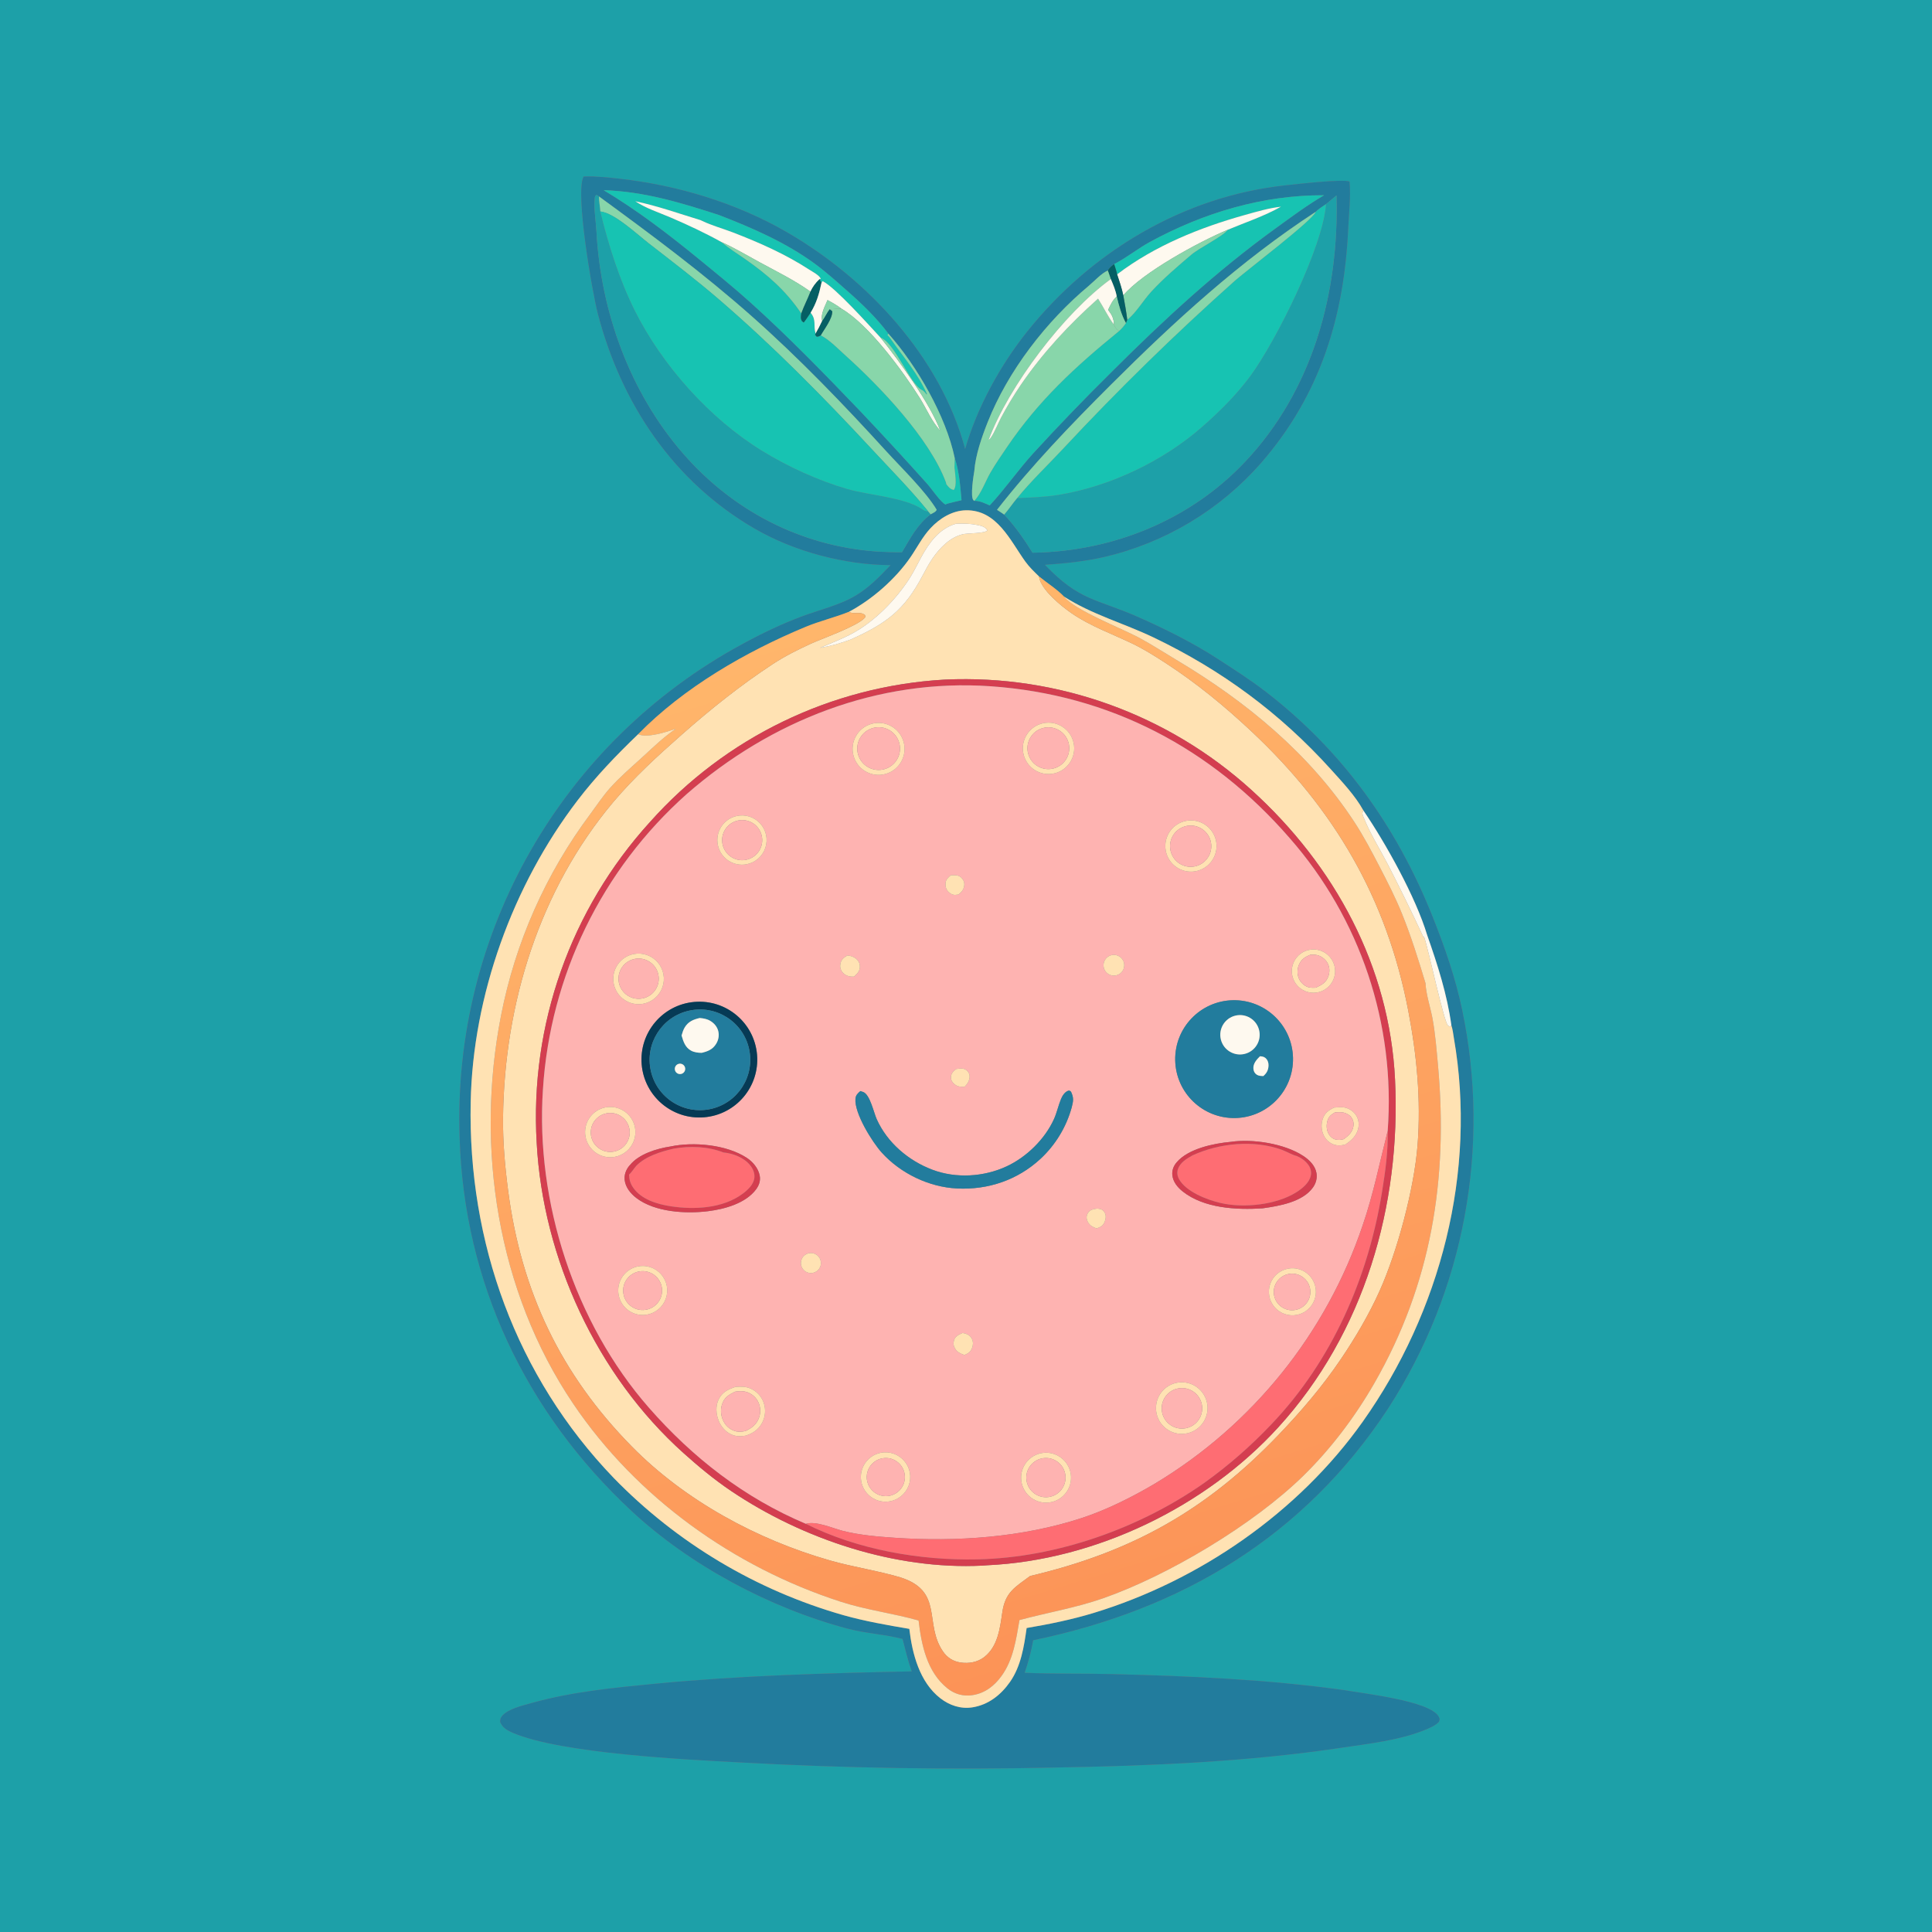 <?xml version="1.0" encoding="utf-8" ?>
<svg xmlns="http://www.w3.org/2000/svg" xmlns:xlink="http://www.w3.org/1999/xlink" width="1024" height="1024">
	<rect width="100%" height="100%" fill="#808080" stroke="none"/>
	<path fill="#1DA0A8" d="M0 0L1024 0L1024 1024L0 1024L0 0ZM309.343 93.549C304.639 101.618 313.949 155.189 316.902 166.447C329.381 214.025 356.947 255.302 400.064 280.235C421.162 292.436 447.601 299.36 471.978 299.554C466.454 305.421 460.769 311.26 453.837 315.483C445.162 320.766 434.498 323.146 425.024 326.694C414.147 330.767 403.519 335.861 393.337 341.437C297.83 393.132 239.827 494.446 243.603 602.98C245.912 679.69 278.569 748.426 334.427 800.592C365.514 829.624 408.105 852.32 449.18 863.206C458.811 865.759 468.858 866.197 478.364 868.683C479.879 874.421 481.226 880.275 483.229 885.864C437.881 886.83 392.779 888.036 347.599 892.376C325.527 894.495 303.127 896.628 281.7 902.648C277.087 903.944 269.481 905.673 266.213 909.364C265.274 910.426 265.041 911.301 265.084 912.712C266.349 915.844 269.033 917.27 272.041 918.541C297.632 929.353 363.082 932.622 392.494 934.138C447.97 937.176 503.542 938.076 559.088 936.835C609.741 935.953 660.985 933.838 711.14 926.329C725.289 924.21 741.753 922.407 755.07 916.973C757.6 915.941 760.828 914.621 762.692 912.601C763.093 911.295 763.24 911.047 762.518 909.773C757.811 901.461 722.531 897.592 712.381 895.774C671.75 890.128 630.387 888.314 589.403 887.3C573.988 886.918 558.504 887.284 543.106 886.601C545.028 880.906 546.595 875.302 547.613 869.373C626.379 853.081 691.113 814.469 735.738 746.526C776.186 683.992 790.281 608.006 774.951 535.126C771.41 518.242 765.766 502.052 759.397 486.052C740.342 438.181 711.425 397.687 670.318 366.199C662.472 360.19 653.95 354.751 645.662 349.363C632.448 340.772 617.61 333.366 603.181 327.005C580.883 317.175 572.277 318.652 553.852 299.373C564.37 298.634 574.777 297.583 585.081 295.262C617.423 287.785 646.59 270.314 668.443 245.327C699.703 209.39 712.451 167.961 714.591 121.049C714.951 113.17 715.96 104.678 715.343 96.83C715.33 96.659 715.312 96.488 715.296 96.318C713.175 94.611 685.857 97.736 681.229 98.236C627 104.095 578.213 133.475 544.397 175.782C530.123 193.639 517.874 216.022 511.542 237.959C498.527 189.356 459.82 147.755 416.966 122.993C390.178 107.515 359.034 98.14 328.35 94.72C322.116 94.025 315.614 93.3 309.343 93.549Z"/>
	<path fill="#227C9D" d="M471.978 299.554C447.601 299.36 421.162 292.436 400.064 280.235C356.947 255.302 329.381 214.025 316.902 166.447C313.949 155.189 304.639 101.618 309.343 93.549C315.614 93.3 322.116 94.025 328.35 94.72C359.034 98.14 390.178 107.515 416.966 122.993C459.82 147.755 498.527 189.356 511.542 237.959C517.874 216.022 530.123 193.639 544.397 175.782C578.213 133.475 627 104.095 681.229 98.236C685.857 97.736 713.175 94.611 715.296 96.318C715.312 96.488 715.33 96.659 715.343 96.83C715.96 104.678 714.951 113.17 714.591 121.049C712.451 167.961 699.703 209.39 668.443 245.327C646.59 270.314 617.423 287.785 585.081 295.262C574.777 297.583 564.37 298.634 553.852 299.373C572.277 318.652 580.883 317.175 603.181 327.005C617.61 333.366 632.448 340.772 645.662 349.363C653.95 354.751 662.472 360.19 670.318 366.199C711.425 397.687 740.342 438.181 759.397 486.052C765.766 502.052 771.41 518.242 774.951 535.126C790.281 608.006 776.186 683.992 735.738 746.526C691.113 814.469 626.379 853.081 547.613 869.373C546.595 875.302 545.028 880.906 543.106 886.601C558.504 887.284 573.988 886.918 589.403 887.3C630.387 888.314 671.75 890.128 712.381 895.774C722.531 897.592 757.811 901.461 762.518 909.773C763.24 911.047 763.093 911.295 762.692 912.601C760.828 914.621 757.6 915.941 755.07 916.973C741.753 922.407 725.289 924.21 711.14 926.329C660.985 933.838 609.741 935.953 559.088 936.835C503.542 938.076 447.97 937.176 392.494 934.138C363.082 932.622 297.632 929.353 272.041 918.541C269.033 917.27 266.349 915.844 265.084 912.712C265.041 911.301 265.274 910.426 266.213 909.364C269.481 905.673 277.087 903.944 281.7 902.648C303.127 896.628 325.527 894.495 347.599 892.376C392.779 888.036 437.881 886.83 483.229 885.864C481.226 880.275 479.879 874.421 478.364 868.683C468.858 866.197 458.811 865.759 449.18 863.206C408.105 852.32 365.514 829.624 334.427 800.592C278.569 748.426 245.912 679.69 243.603 602.98C239.827 494.446 297.83 393.132 393.337 341.437C403.519 335.861 414.147 330.767 425.024 326.694C434.498 323.146 445.162 320.766 453.837 315.483C460.769 311.26 466.454 305.421 471.978 299.554ZM317.491 104.134L316.166 103.293C315.273 103.961 315.352 104.133 315.242 105.21C314.682 110.703 315.826 116.905 316.121 122.46C318.38 165.129 333.848 207.92 361.995 240.309C388.325 270.608 424.313 289.383 464.493 292.284C469.015 292.584 473.547 292.71 478.079 292.659C482.513 285.212 486.236 277.911 493.278 272.577C494.346 271.946 496.089 271.347 496.439 270.157C490.542 260.322 477.8 248.031 469.844 239.3C447.24 214.489 423.541 189.842 398.403 167.585C372.646 144.779 345.24 124.4 317.491 104.134ZM702.78 108.212C700.978 109.479 698.882 110.704 697.342 112.275C657.157 138.513 622.577 170.224 588.732 203.992C567.563 225.113 546.883 246.655 528.427 270.224C529.693 271.046 531.029 271.835 532.233 272.742C538.139 279.011 542.7 285.68 547.275 292.94C547.686 292.94 548.096 292.934 548.507 292.923C590.371 291.987 630.842 275.527 659.791 244.897C695.81 206.787 709.799 155.205 708.362 103.611L702.78 108.212ZM380.987 113.945C360.887 107.432 341.28 101.464 319.96 100.803C337.551 111.317 354.025 123.892 369.864 136.848C379.253 144.527 388.702 152.163 397.717 160.282C418.008 178.553 437.194 198.353 456.08 218.057C468.026 230.672 479.799 243.45 491.395 256.386C493.713 258.944 498.629 266.319 501.202 267.421L501.778 267.032C504.381 266.348 506.998 265.714 509.626 265.13C508.965 257.724 508.395 249.841 506.019 242.767C501.43 220.628 485.936 193.727 470.853 176.852C464.675 168.549 456.784 160.964 449.023 154.147C443.435 149.239 437.823 144.155 431.822 139.753C416.506 128.518 398.591 120.734 380.987 113.945ZM590.527 139.958C589.094 141.032 588.085 141.842 587.166 143.394C583.742 144.864 580.039 149.002 577.127 151.436C554.637 170.234 534.304 196.415 523.451 223.861C520.33 231.752 517.056 241.139 516.403 249.643C515.948 252.257 514.235 263.162 515.896 265.064C516.036 265.224 516.224 265.336 516.388 265.472C519.261 265.33 521.99 266.786 524.577 267.877C532.686 259.14 539.583 249.123 547.656 240.235C561.329 225.31 575.377 210.734 589.789 196.521C616.94 169.411 644.686 143.758 675.834 121.215C684.299 115.089 692.747 108.761 701.783 103.495C669.249 103.344 637.922 112.761 609.509 128.226C603.228 131.644 597.562 136.283 591.26 139.581L590.527 139.958ZM550.689 305.511C548.133 303.028 545.558 300.571 543.466 297.673C535.435 286.546 528.437 270.133 511.914 270.468C504.655 270.616 497.967 274.799 493.145 279.997C488.902 284.57 486.091 290.207 482.582 295.317C474.642 306.882 462.327 317.672 450.007 324.251C442.484 327.284 434.55 329.116 427.068 332.221C395.352 345.382 362.357 364.431 338.235 389.141C326.661 400.265 315.864 411.472 306.1 424.248C271.775 469.165 250.604 527.635 249.471 584.205C247.983 658.467 273.465 729.454 325.229 783.299C358.779 817.798 400.79 842.895 447.069 856.087C458.509 859.303 470.256 861.355 481.959 863.335C483.508 876.499 487.35 891.499 498.36 900.089C503.216 903.877 509.163 905.889 515.334 904.942C523.831 903.638 530.518 898.342 535.335 891.442C541.133 883.137 542.764 872.699 544.137 862.886C556.152 860.834 567.999 858.445 579.67 854.89C635.756 837.804 688.241 801.543 722.242 753.573C763.575 695.258 782.9 620.964 770.57 550.095C770.214 548.052 769.971 545.556 769.283 543.603C767.042 527.14 761.929 511.262 756.435 495.656C750.423 475.606 734.523 447.013 722.594 429.535C718.356 421.784 711.252 414.267 705.33 407.715C678.469 377.992 647.516 355.145 611.399 337.861C595.641 330.32 578.655 325.691 563.936 316.187C560.525 312.536 554.69 308.765 550.689 305.511Z"/>
	<path fill="#17C3B2" d="M319.96 100.803C341.28 101.464 360.887 107.432 380.987 113.945C398.591 120.734 416.506 128.518 431.822 139.753C437.823 144.155 443.435 149.239 449.023 154.147C456.784 160.964 464.675 168.549 470.853 176.852L470.37 177.612C470.522 177.75 470.679 177.882 470.827 178.025C471.462 178.637 471.805 179.216 472.308 179.933C479.012 189.487 486.567 198.103 491.356 208.915L491.04 209.043C490.946 208.916 490.853 208.788 490.757 208.663C490.02 207.704 489.509 207.122 488.417 206.586C482.591 203.727 473.905 181.269 466.752 179.005C460.593 172.381 442.847 152.462 435.986 148.982L435.407 149.916L434.395 147.968L435.046 147.749C434.256 145.872 430.624 144.019 428.94 142.924C416.344 134.728 402.496 128.594 388.493 123.2C383.157 121.145 377.281 119.544 372.157 117.085L371.379 116.704C359.761 113.164 348.645 109.182 336.722 106.661C342.286 110.421 349.465 112.705 355.631 115.361C364.688 119.26 373.721 123.472 382.341 128.267L382.702 128.575C386.504 131.756 390.843 134.432 394.908 137.269C406.893 145.635 416.42 153.906 424.694 166.107C424.484 167.672 424.227 168.752 425.036 170.205L425.998 170.945C427.304 169.292 428.449 167.491 429.641 165.752C432.89 169.622 430.955 172.601 432.31 176.822L431.975 177.386L432.829 178.434C433.897 178.404 434.1 178.292 435.028 177.741C439.884 180.254 444.21 184.9 448.282 188.554C466.304 204.724 492.802 232.548 501.33 255.567C501.493 256.006 501.5 256.192 501.557 256.61C502.713 258.087 503.614 259.319 505.527 259.68C507.398 257.325 506.123 250.846 505.887 247.79L506.019 242.767C508.395 249.841 508.965 257.724 509.626 265.13C506.998 265.714 504.381 266.348 501.778 267.032L501.202 267.421C498.629 266.319 493.713 258.944 491.395 256.386C479.799 243.45 468.026 230.672 456.08 218.057C437.194 198.353 418.008 178.553 397.717 160.282C388.702 152.163 379.253 144.527 369.864 136.848C354.025 123.892 337.551 111.317 319.96 100.803Z"/>
	<path fill="#1DA0A8" d="M317.491 104.134C317.405 106.888 318.103 109.395 318.193 112.077C322.479 129.841 328.407 148.57 336.62 164.919C351.152 193.846 376.239 221.896 403.826 238.869C417.576 247.328 433.514 254.632 449.004 259.156C460.666 262.562 479.206 263.503 488.694 269.834C489.829 270.591 490.465 270.998 491.891 270.953L493.278 272.577C486.236 277.911 482.513 285.212 478.079 292.659C473.547 292.71 469.015 292.584 464.493 292.284C424.313 289.383 388.325 270.608 361.995 240.309C333.848 207.92 318.38 165.129 316.121 122.46C315.826 116.905 314.682 110.703 315.242 105.21C315.352 104.133 315.273 103.961 316.166 103.293L317.491 104.134Z"/>
	<path fill="#17C3B2" d="M650.667 121.814C659.908 117.941 670.257 114.497 678.938 109.552C672.449 110.296 666.055 112.19 659.778 113.947C635.898 120.631 611.964 130.272 592.103 145.417C591.81 143.634 591.037 141.709 590.527 139.958L591.26 139.581C597.562 136.283 603.228 131.644 609.509 128.226C637.922 112.761 669.249 103.344 701.783 103.495C692.747 108.761 684.299 115.089 675.834 121.215C644.686 143.758 616.94 169.411 589.789 196.521C575.377 210.734 561.329 225.31 547.656 240.235C539.583 249.123 532.686 259.14 524.577 267.877C521.99 266.786 519.261 265.33 516.388 265.472C519.964 261.736 522.271 255.167 524.86 250.639C527.515 245.997 530.636 241.527 533.634 237.098C550.515 212.166 569.97 194.321 593.136 175.459C594.57 174.149 595.664 172.853 596.762 171.252L597.473 169.533C602.239 165.662 605.886 159.281 610.091 154.691C616.634 147.548 624.013 141.307 631.368 135.032C635.706 131.331 648.587 125.022 650.667 121.814Z"/>
	<path fill="#1DA0A8" d="M702.78 108.212L708.362 103.611C709.799 155.205 695.81 206.787 659.791 244.897C630.842 275.527 590.371 291.987 548.507 292.923C548.096 292.934 547.686 292.94 547.275 292.94C542.7 285.68 538.139 279.011 532.233 272.742C534.645 269.965 536.719 266.832 539.1 263.997C546.387 263.675 553.689 263.471 560.902 262.305C588.052 257.917 616.319 244.503 636.97 226.395C646.241 218.265 655.296 209.317 662.624 199.382C676.174 181.01 701.326 130.645 702.78 108.212Z"/>
	<path fill="#88D6AA" d="M318.193 112.077C318.103 109.395 317.405 106.888 317.491 104.134C345.24 124.4 372.646 144.779 398.403 167.585C423.541 189.842 447.24 214.489 469.844 239.3C477.8 248.031 490.542 260.322 496.439 270.157C496.089 271.347 494.346 271.946 493.278 272.577L491.891 270.953C491.728 270.748 491.568 270.541 491.402 270.339C482.262 259.143 471.935 248.695 462.103 238.105C436.365 210.383 409.409 183.067 380.705 158.398C368.769 148.14 356.152 138.544 343.729 128.886C337.648 124.159 325.577 112.811 318.193 112.077Z"/>
	<path fill="#FEF9EF" d="M336.722 106.661C348.645 109.182 359.761 113.164 371.379 116.704L372.157 117.085C377.281 119.544 383.157 121.145 388.493 123.2C402.496 128.594 416.344 134.728 428.94 142.924C430.624 144.019 434.256 145.872 435.046 147.749L434.395 147.968C432.292 149.973 430.818 151.949 429.578 154.572C421.289 148.643 411.983 144.076 403.035 139.228C396.223 135.536 389.401 131.439 382.341 128.267C373.721 123.472 364.688 119.26 355.631 115.361C349.465 112.705 342.286 110.421 336.722 106.661Z"/>
	<path fill="#17C3B2" d="M697.342 112.275C698.882 110.704 700.978 109.479 702.78 108.212C701.326 130.645 676.174 181.01 662.624 199.382C655.296 209.317 646.241 218.265 636.97 226.395C616.319 244.503 588.052 257.917 560.902 262.305C553.689 263.471 546.387 263.675 539.1 263.997C546.745 254.645 555.595 246.286 563.817 237.446C592.689 206.48 622.982 176.869 654.597 148.708C660.677 143.378 695.988 116.547 697.342 112.275Z"/>
	<path fill="#FEF9EF" d="M650.667 121.814C635.833 127.959 605.365 144.511 595.378 156.57C594.564 152.753 593.344 149.113 592.103 145.417C611.964 130.272 635.898 120.631 659.778 113.947C666.055 112.19 672.449 110.296 678.938 109.552C670.257 114.497 659.908 117.941 650.667 121.814Z"/>
	<path fill="#17C3B2" d="M318.193 112.077C325.577 112.811 337.648 124.159 343.729 128.886C356.152 138.544 368.769 148.14 380.705 158.398C409.409 183.067 436.365 210.383 462.103 238.105C471.935 248.695 482.262 259.143 491.402 270.339C491.568 270.541 491.728 270.748 491.891 270.953C490.465 270.998 489.829 270.591 488.694 269.834C479.206 263.503 460.666 262.562 449.004 259.156C433.514 254.632 417.576 247.328 403.826 238.869C376.239 221.896 351.152 193.846 336.62 164.919C328.407 148.57 322.479 129.841 318.193 112.077Z"/>
	<path fill="#88D6AA" d="M528.427 270.224C546.883 246.655 567.563 225.113 588.732 203.992C622.577 170.224 657.157 138.513 697.342 112.275C695.988 116.547 660.677 143.378 654.597 148.708C622.982 176.869 592.689 206.48 563.817 237.446C555.595 246.286 546.745 254.645 539.1 263.997C536.719 266.832 534.645 269.965 532.233 272.742C531.029 271.835 529.693 271.046 528.427 270.224Z"/>
	<path fill="#88D6AA" d="M595.378 156.57C605.365 144.511 635.833 127.959 650.667 121.814C648.587 125.022 635.706 131.331 631.368 135.032C624.013 141.307 616.634 147.548 610.091 154.691C605.886 159.281 602.239 165.662 597.473 169.533C596.945 165.176 596.169 160.884 595.378 156.57Z"/>
	<path fill="#88D6AA" d="M382.341 128.267C389.401 131.439 396.223 135.536 403.035 139.228C411.983 144.076 421.289 148.643 429.578 154.572C428.067 158.468 426.126 162.185 424.694 166.107C416.42 153.906 406.893 145.635 394.908 137.269C390.843 134.432 386.504 131.756 382.702 128.575L382.341 128.267Z"/>
	<path fill="#055F64" d="M587.166 143.394C588.085 141.842 589.094 141.032 590.527 139.958C591.037 141.709 591.81 143.634 592.103 145.417C593.344 149.113 594.564 152.753 595.378 156.57C596.169 160.884 596.945 165.176 597.473 169.533L596.762 171.252C594.322 166.733 593.059 162.101 591.888 157.124C591.329 153.926 590.021 150.86 588.747 147.896L587.166 143.394Z"/>
	<path fill="#88D6AA" d="M516.403 249.643C517.056 241.139 520.33 231.752 523.451 223.861C534.304 196.415 554.637 170.234 577.127 151.436C580.039 149.002 583.742 144.864 587.166 143.394L588.747 147.896C563.969 165.958 534.622 204.596 523.984 233.2C524.446 232.8 524.809 232.491 525.153 231.977C527.272 228.809 528.781 224.794 530.566 221.372C533.747 215.385 537.248 209.574 541.055 203.964C552.778 186.863 566.551 172.066 581.987 158.297C584.899 162.829 587.146 167.681 590.378 172.031C591.134 173.655 591.622 174.452 593.136 175.459C569.97 194.321 550.515 212.166 533.634 237.098C530.636 241.527 527.515 245.997 524.86 250.639C522.271 255.167 519.964 261.736 516.388 265.472C516.224 265.336 516.036 265.224 515.896 265.064C514.235 263.162 515.948 252.257 516.403 249.643Z"/>
	<path fill="#055F64" d="M429.578 154.572C430.818 151.949 432.292 149.973 434.395 147.968L435.407 149.916C434.16 155.797 432.765 160.596 429.641 165.752C428.449 167.491 427.304 169.292 425.998 170.945L425.036 170.205C424.227 168.752 424.484 167.672 424.694 166.107C426.126 162.185 428.067 158.468 429.578 154.572Z"/>
	<path fill="#FEF9EF" d="M523.984 233.2C534.622 204.596 563.969 165.958 588.747 147.896C590.021 150.86 591.329 153.926 591.888 157.124C589.711 159.108 588.548 161.606 587.32 164.242C589.261 166.686 590.413 168.85 590.378 172.031C587.146 167.681 584.899 162.829 581.987 158.297C566.551 172.066 552.778 186.863 541.055 203.964C537.248 209.574 533.747 215.385 530.566 221.372C528.781 224.794 527.272 228.809 525.153 231.977C524.809 232.491 524.446 232.8 523.984 233.2Z"/>
	<path fill="#FEF9EF" d="M435.407 149.916L435.986 148.982C442.847 152.462 460.593 172.381 466.752 179.005C476.785 191.471 492.978 213.827 498.352 228.232C493.938 223.659 490.882 216.317 487.467 210.896C478.535 196.717 460.65 172.221 446.087 163.666C443.712 161.847 441.232 160.457 438.608 159.039C437.262 162.301 434.769 166.625 435.788 170.141C434.725 172.449 433.591 174.628 432.31 176.822C430.955 172.601 432.89 169.622 429.641 165.752C432.765 160.596 434.16 155.797 435.407 149.916Z"/>
	<path fill="#88D6AA" d="M587.32 164.242C588.548 161.606 589.711 159.108 591.888 157.124C593.059 162.101 594.322 166.733 596.762 171.252C595.664 172.853 594.57 174.149 593.136 175.459C591.622 174.452 591.134 173.655 590.378 172.031C590.413 168.85 589.261 166.686 587.32 164.242Z"/>
	<path fill="#88D6AA" d="M446.087 163.666C444.074 163.545 442.563 163.688 440.603 163.92C440.318 163.954 440.03 163.931 439.743 163.936C438.217 165.911 437.268 168.187 435.788 170.141C434.769 166.625 437.262 162.301 438.608 159.039C441.232 160.457 443.712 161.847 446.087 163.666Z"/>
	<path fill="#88D6AA" d="M439.743 163.936C440.03 163.931 440.318 163.954 440.603 163.92C442.563 163.688 444.074 163.545 446.087 163.666C460.65 172.221 478.535 196.717 487.467 210.896C490.882 216.317 493.938 223.659 498.352 228.232C492.978 213.827 476.785 191.471 466.752 179.005C473.905 181.269 482.591 203.727 488.417 206.586C489.509 207.122 490.02 207.704 490.757 208.663C490.853 208.788 490.946 208.916 491.04 209.043L491.356 208.915C486.567 198.103 479.012 189.487 472.308 179.933C471.805 179.216 471.462 178.637 470.827 178.025C470.679 177.882 470.522 177.75 470.37 177.612L470.853 176.852C485.936 193.727 501.43 220.628 506.019 242.767L505.887 247.79C506.123 250.846 507.398 257.325 505.527 259.68C503.614 259.319 502.713 258.087 501.557 256.61C501.5 256.192 501.493 256.006 501.33 255.567C492.802 232.548 466.304 204.724 448.282 188.554C444.21 184.9 439.884 180.254 435.028 177.741C436.867 174.423 441.379 168.715 441.083 164.933L439.743 163.936Z"/>
	<path fill="#055F64" d="M435.788 170.141C437.268 168.187 438.217 165.911 439.743 163.936L441.083 164.933C441.379 168.715 436.867 174.423 435.028 177.741C434.1 178.292 433.897 178.404 432.829 178.434L431.975 177.386L432.31 176.822C433.591 174.628 434.725 172.449 435.788 170.141Z"/>
	<path fill="#FFE2B3" d="M450.007 324.251C462.327 317.672 474.642 306.882 482.582 295.317C486.091 290.207 488.902 284.57 493.145 279.997C497.967 274.799 504.655 270.616 511.914 270.468C528.437 270.133 535.435 286.546 543.466 297.673C545.558 300.571 548.133 303.028 550.689 305.511C550.713 305.663 550.734 305.816 550.761 305.968C551.948 312.765 562.617 321.361 568.099 325.124C577.983 331.909 589.387 335.927 600.121 341.098C606.301 344.076 611.963 347.639 617.702 351.367C634.248 362.116 648.939 374.184 663.315 387.668C707.156 428.79 734.878 475.995 746.337 535.321C750.907 558.984 753.209 582.825 751.341 606.915C749.56 629.891 740.613 663.406 731.105 684.464C725.529 696.814 718.334 709.038 710.752 720.261C700.916 734.82 689.683 747.955 677.552 760.616C639.303 800.537 599.751 822.638 545.97 835.312C538.037 841.21 532.826 843.824 531.263 854.471C530.025 862.903 528.912 872.74 521.565 878.346C518.059 881.021 513.463 881.809 509.161 881.166C505.183 880.572 502.057 878.603 499.788 875.292C489.592 860.414 500.372 843.453 477.292 836.053C465.016 832.418 452.237 830.591 439.905 827.068C401.363 816.057 363.182 795.431 334.911 766.702C297.118 728.296 276.333 684.495 269.348 631.271C267.663 618.43 266.468 605.231 266.62 592.27C267.327 532.003 285.898 471.68 325.041 425.121C335.883 412.225 348.812 400.41 361.435 389.291C376.842 375.721 392.435 363.238 409.615 351.957C415.838 347.871 422.803 344.373 429.569 341.265C435.699 338.449 454.309 331.95 458.348 327.457C458.805 326.948 458.575 326.65 458.493 326.028C456.052 323.913 453.116 325.651 450.554 324.572C450.359 324.49 450.189 324.358 450.007 324.251ZM506.613 277.611C497.803 280.161 492.469 287.644 488.291 295.275C486.228 299.042 484.388 302.974 482.062 306.588C474.883 317.742 463.909 329.046 452.228 335.475C446.567 338.59 440.514 340.878 434.569 343.385C440.185 342.479 445.359 340.97 450.699 339.034C469.601 330.59 479.337 323.512 489.083 304.889C492.406 298.54 495.666 292.872 501.141 288.101C503.762 285.816 506.697 284.12 510.063 283.209C512.745 282.483 522.294 282.866 523.315 281.06C522.008 279.082 520.276 278.748 518.034 278.274C514.22 277.469 510.491 277.418 506.613 277.611ZM500.366 360.221C440.432 363.734 384.345 390.903 344.435 435.755C302.393 482.011 280.769 543.26 284.452 605.659C287.734 667.033 316.333 728.899 362.171 770.069C370.12 777.209 378.481 784.164 387.345 790.144C425.458 815.858 474.506 832.13 520.679 829.813C521.579 829.766 522.478 829.701 523.375 829.617C580.588 826.949 639.016 798.763 677.552 756.472C723.077 706.51 742.632 638.965 739.403 572.221C736.5 512.214 707.413 458.697 663.362 418.765C619.141 378.589 560.826 357.53 501.138 360.182L500.366 360.221Z"/>
	<path fill="#FEF9EF" d="M434.569 343.385C440.514 340.878 446.567 338.59 452.228 335.475C463.909 329.046 474.883 317.742 482.062 306.588C484.388 302.974 486.228 299.042 488.291 295.275C492.469 287.644 497.803 280.161 506.613 277.611C510.491 277.418 514.22 277.469 518.034 278.274C520.276 278.748 522.008 279.082 523.315 281.06C522.294 282.866 512.745 282.483 510.063 283.209C506.697 284.12 503.762 285.816 501.141 288.101C495.666 292.872 492.406 298.54 489.083 304.889C479.337 323.512 469.601 330.59 450.699 339.034C445.359 340.97 440.185 342.479 434.569 343.385Z"/>
	<defs>
		<linearGradient id="gradient_0" gradientUnits="userSpaceOnUse" x1="596.822" y1="872.911" x2="432.039" y2="330.303">
			<stop offset="0" stop-color="#FC9357"/>
			<stop offset="1" stop-color="#FFB66B"/>
		</linearGradient>
	</defs>
	<path fill="url(#gradient_0)" d="M550.689 305.511C554.69 308.765 560.525 312.536 563.936 316.187C569.27 323.288 594.287 332.969 603.435 337.852C610.284 341.509 616.861 345.799 623.532 349.776C660.468 371.796 694.206 399.486 717.917 435.802C722.863 443.376 727.044 451.377 731.207 459.397C735.466 467.601 739.662 475.817 743.125 484.397C747.962 496.378 751.825 508.77 755.556 521.132C755.808 527.13 758.222 534.087 759.306 540.083C760.775 548.208 761.453 556.769 762.193 565.002C767.579 624.96 758.607 680.559 728.409 733.166C718.189 750.97 705.299 768.04 690.6 782.392C664.369 808.002 619.325 835.039 584.527 847.182C570.136 852.204 555.033 854.712 540.347 858.671C538.544 868.957 537.149 879.516 530.895 888.216C527.05 893.564 522.029 897.496 515.353 898.477C510.475 899.195 505.968 897.921 502.13 894.842C491.313 886.169 488.395 871.896 486.863 858.903C473.211 855.043 459.11 853.322 445.548 848.931C388.712 830.531 337.296 793.641 303.78 743.968C263.594 684.41 251.871 608.277 265.558 538.259C273.114 499.524 289.31 462.993 312.939 431.383C316.312 426.831 319.472 422.018 323.235 417.779C328.438 411.921 334.518 406.749 340.298 401.47C346.073 396.194 351.707 390.66 358.207 386.276C353.386 387.897 342.987 391.355 338.235 389.141C362.357 364.431 395.352 345.382 427.068 332.221C434.55 329.116 442.484 327.284 450.007 324.251C450.189 324.358 450.359 324.49 450.554 324.572C453.116 325.651 456.052 323.913 458.493 326.028C458.575 326.65 458.805 326.948 458.348 327.457C454.309 331.95 435.699 338.449 429.569 341.265C422.803 344.373 415.838 347.871 409.615 351.957C392.435 363.238 376.842 375.721 361.435 389.291C348.812 400.41 335.883 412.225 325.041 425.121C285.898 471.68 267.327 532.003 266.62 592.27C266.468 605.231 267.663 618.43 269.348 631.271C276.333 684.495 297.118 728.296 334.911 766.702C363.182 795.431 401.363 816.057 439.905 827.068C452.237 830.591 465.016 832.418 477.292 836.053C500.372 843.453 489.592 860.414 499.788 875.292C502.057 878.603 505.183 880.572 509.161 881.166C513.463 881.809 518.059 881.021 521.565 878.346C528.912 872.74 530.025 862.903 531.263 854.471C532.826 843.824 538.037 841.21 545.97 835.312C599.751 822.638 639.303 800.537 677.552 760.616C689.683 747.955 700.916 734.82 710.752 720.261C718.334 709.038 725.529 696.814 731.105 684.464C740.613 663.406 749.56 629.891 751.341 606.915C753.209 582.825 750.907 558.984 746.337 535.321C734.878 475.995 707.156 428.79 663.315 387.668C648.939 374.184 634.248 362.116 617.702 351.367C611.963 347.639 606.301 344.076 600.121 341.098C589.387 335.927 577.983 331.909 568.099 325.124C562.617 321.361 551.948 312.765 550.761 305.968C550.734 305.816 550.713 305.663 550.689 305.511Z"/>
	<path fill="#FFE2B3" d="M563.936 316.187C578.655 325.691 595.641 330.32 611.399 337.861C647.516 355.145 678.469 377.992 705.33 407.715C711.252 414.267 718.356 421.784 722.594 429.535C721.919 431.055 721.981 431.337 722.586 432.864C726.162 441.877 731.247 449.803 735.677 458.333C742.171 470.99 748.423 483.769 754.43 496.665L754.808 496.594C757.291 503.669 765.171 541.357 767.46 543.574C767.71 543.817 768.072 543.906 768.378 544.072L769.283 543.603C769.971 545.556 770.214 548.052 770.57 550.095C782.9 620.964 763.575 695.258 722.242 753.573C688.241 801.543 635.756 837.804 579.67 854.89C567.999 858.445 556.152 860.834 544.137 862.886C542.764 872.699 541.133 883.137 535.335 891.442C530.518 898.342 523.831 903.638 515.334 904.942C509.163 905.889 503.216 903.877 498.36 900.089C487.35 891.499 483.508 876.499 481.959 863.335C470.256 861.355 458.509 859.303 447.069 856.087C400.79 842.895 358.779 817.798 325.229 783.299C273.465 729.454 247.983 658.467 249.471 584.205C250.604 527.635 271.775 469.165 306.1 424.248C315.864 411.472 326.661 400.265 338.235 389.141C342.987 391.355 353.386 387.897 358.207 386.276C351.707 390.66 346.073 396.194 340.298 401.47C334.518 406.749 328.438 411.921 323.235 417.779C319.472 422.018 316.312 426.831 312.939 431.383C289.31 462.993 273.114 499.524 265.558 538.259C251.871 608.277 263.594 684.41 303.78 743.968C337.296 793.641 388.712 830.531 445.548 848.931C459.11 853.322 473.211 855.043 486.863 858.903C488.395 871.896 491.313 886.169 502.13 894.842C505.968 897.921 510.475 899.195 515.353 898.477C522.029 897.496 527.05 893.564 530.895 888.216C537.149 879.516 538.544 868.957 540.347 858.671C555.033 854.712 570.136 852.204 584.527 847.182C619.325 835.039 664.369 808.002 690.6 782.392C705.299 768.04 718.189 750.97 728.409 733.166C758.607 680.559 767.579 624.96 762.193 565.002C761.453 556.769 760.775 548.208 759.306 540.083C758.222 534.087 755.808 527.13 755.556 521.132C751.825 508.77 747.962 496.378 743.125 484.397C739.662 475.817 735.466 467.601 731.207 459.397C727.044 451.377 722.863 443.376 717.917 435.802C694.206 399.486 660.468 371.796 623.532 349.776C616.861 345.799 610.284 341.509 603.435 337.852C594.287 332.969 569.27 323.288 563.936 316.187Z"/>
	<path fill="#D43E50" d="M523.375 829.617C522.478 829.701 521.579 829.766 520.679 829.813C474.506 832.13 425.458 815.858 387.345 790.144C378.481 784.164 370.12 777.209 362.171 770.069C316.333 728.899 287.734 667.033 284.452 605.659C280.769 543.26 302.393 482.011 344.435 435.755C384.345 390.903 440.432 363.734 500.366 360.221L501.138 360.182C560.826 357.53 619.141 378.589 663.362 418.765C707.413 458.697 736.5 512.214 739.403 572.221C742.632 638.965 723.077 706.51 677.552 756.472C639.016 798.763 580.588 826.949 523.375 829.617ZM735.501 599.412C739.732 542.767 720.985 486.802 683.486 444.135C642.116 396.5 588.195 368.124 524.996 363.725C465.398 359.577 408.601 381.911 364.034 420.815C318.943 460.936 291.528 517.247 287.76 577.486C283.779 636.941 304.566 701.189 343.909 746.086C367.146 772.603 394.478 793.885 427.116 807.649C454.521 821.404 487.655 827.16 518.139 826.495C560.165 825.579 604.102 809.999 638.382 785.894C651.219 776.675 663.145 766.249 673.994 754.757C706.019 721.169 725.152 677.217 732.512 631.704C734.242 621.01 735.76 610.271 735.501 599.412Z"/>
	<path fill="#FEB3B1" d="M735.501 599.412C731.257 616.093 727.86 633.166 722.234 649.461C702.949 706.705 663.928 755.22 612.15 786.33C600.307 793.362 586.481 800.278 573.392 804.566C541.887 814.885 506.977 817.286 474.091 815.044C465.056 814.428 455.291 813.611 446.532 811.341C441.049 809.921 432.578 806.029 427.116 807.649C394.478 793.885 367.146 772.603 343.909 746.086C304.566 701.189 283.779 636.941 287.76 577.486C291.528 517.247 318.943 460.936 364.034 420.815C408.601 381.911 465.398 359.577 524.996 363.725C588.195 368.124 642.116 396.5 683.486 444.135C720.985 486.802 739.732 542.767 735.501 599.412ZM355.275 607.679C348.075 608.766 338.553 611.674 333.842 617.565C333.711 617.708 333.572 617.844 333.449 617.994C331.771 620.045 330.794 622.687 331.075 625.352C331.491 629.287 334.221 632.622 337.261 634.95C347.096 642.485 363.438 643.423 375.253 641.963C384.016 640.88 395.257 637.82 400.781 630.316C402.374 628.152 403.17 625.72 402.648 623.039C401.893 619.161 398.979 615.729 395.734 613.625C384.972 606.647 367.585 605.055 355.275 607.679ZM552.921 383.315C545.518 384.878 540.809 392.176 542.436 399.565C544.062 406.955 551.401 411.601 558.776 409.911C566.062 408.242 570.64 401.011 569.033 393.711C567.426 386.411 560.235 381.77 552.921 383.315ZM461.869 383.682C454.583 385.769 450.35 393.348 452.394 400.646C454.438 407.944 461.991 412.222 469.301 410.221C476.673 408.204 480.995 400.573 478.934 393.213C476.873 385.854 469.216 381.577 461.869 383.682ZM390.317 432.531C383.378 434.138 379.008 441.009 380.493 447.974C381.978 454.939 388.77 459.43 395.761 458.068C400.393 457.166 404.179 453.833 405.661 449.352C407.143 444.871 406.092 439.939 402.911 436.451C399.73 432.964 394.915 431.465 390.317 432.531ZM627.505 435.356C620.332 437.397 616.149 444.842 618.136 452.031C620.123 459.219 627.535 463.459 634.739 461.528C642.021 459.575 646.317 452.064 644.309 444.797C642.301 437.53 634.756 433.292 627.505 435.356ZM503.942 463.9C502.542 465.153 501.31 466.081 501.156 468.096C501.025 469.803 501.412 471.354 502.626 472.601C503.617 473.619 504.787 474.337 506.25 474.319C506.578 474.315 507.709 474.171 508.021 474.133C509.799 472.652 510.986 471.289 511.111 468.877C511.185 467.47 510.611 466.339 509.676 465.341C508.223 463.789 506.55 463.848 504.588 463.876C504.373 463.879 504.157 463.892 503.942 463.9ZM694.986 503.297C690.853 503.719 687.271 506.342 685.62 510.155C683.97 513.967 684.509 518.374 687.03 521.677C689.55 524.979 693.659 526.661 697.772 526.075C703.958 525.193 708.302 519.523 707.543 513.321C706.785 507.118 701.203 502.662 694.986 503.297ZM335.839 505.671C328.631 507.104 323.919 514.072 325.275 521.295C326.631 528.519 333.548 533.305 340.785 532.027C345.537 531.187 349.471 527.861 351.087 523.315C352.704 518.769 351.753 513.705 348.599 510.055C345.444 506.404 340.571 504.73 335.839 505.671ZM589.473 506.173C587.481 506.508 585.834 507.909 585.182 509.82C584.531 511.732 584.98 513.848 586.352 515.33C587.725 516.812 589.799 517.422 591.755 516.919C594.608 516.185 596.376 513.333 595.764 510.452C595.152 507.571 592.378 505.684 589.473 506.173ZM449.156 506.387C447.287 507.535 445.946 508.437 445.445 510.717C445.099 512.287 445.407 513.809 446.371 515.093C447.388 516.448 448.834 517.254 450.486 517.546C451.157 517.665 451.948 517.623 452.621 517.622C454.263 516.1 455.642 514.919 455.749 512.529C455.813 511.081 455.347 509.797 454.359 508.735C452.917 507.184 451.179 506.709 449.156 506.387ZM653.422 530.142C636.189 530.517 622.52 544.785 622.883 562.018C623.247 579.252 637.506 592.931 654.739 592.579C671.989 592.227 685.685 577.951 685.321 560.701C684.957 543.451 670.672 529.766 653.422 530.142ZM368.075 531.038C351.205 532.473 338.685 547.301 340.099 564.173C341.513 581.046 356.326 593.584 373.2 592.191C390.104 590.796 402.669 575.951 401.252 559.049C399.836 542.147 384.975 529.6 368.075 531.038ZM506.802 566.597C505.276 567.866 504.046 568.843 504.034 571.021C504.025 572.636 504.792 573.732 505.993 574.703C507.685 576.071 508.98 576.009 511.059 575.971C511.146 575.97 511.233 575.97 511.319 575.97C512.733 574.532 513.813 572.835 513.922 570.746C513.988 569.485 513.462 568.336 512.541 567.491C510.85 565.94 509.108 566.321 507.045 566.57L506.802 566.597ZM456.005 578.288C454.61 579.535 453.576 580.384 453.406 582.38C452.755 590.017 462.33 605.358 467.34 610.895C477.35 621.961 492.356 629.184 507.261 629.919C523.756 630.733 539.389 625.424 551.533 614.162C559.449 606.791 565.161 597.365 568.032 586.936C568.899 583.514 569.195 581.894 567.647 578.591C567.057 578.218 566.913 577.887 566.178 578.121C564.373 578.694 563.069 580.801 562.379 582.454C560.932 585.919 560.193 589.648 558.641 593.101C553.843 603.774 544.032 613.342 533.439 618.238C521.398 623.803 506.727 624.696 494.258 620.009C481.516 615.218 470.237 605.647 464.657 593.136C463.082 589.605 461.135 580.243 457.563 578.805C456.944 578.556 456.617 578.471 456.005 578.288ZM320.883 586.954C313.712 588.358 309.007 595.271 310.33 602.457C311.654 609.643 318.514 614.426 325.714 613.183C330.444 612.366 334.371 609.071 335.995 604.554C337.619 600.037 336.69 594.995 333.563 591.354C330.436 587.712 325.593 586.032 320.883 586.954ZM707.038 587.06C703.96 588.628 701.981 590.015 700.953 593.457C700.045 596.497 700.442 599.987 702.116 602.697C703.495 604.928 705.743 606.543 708.347 606.974C709.882 607.228 711.643 607.027 713.116 606.561C716.408 604.364 719.136 601.886 719.943 597.831C720.431 595.383 719.945 592.704 718.441 590.683C716.987 588.73 714.487 587.151 712.036 586.919C710.407 586.765 708.669 586.955 707.038 587.06ZM652.347 605.204C643.319 606.033 629.747 608.774 623.577 616.141C622.02 617.998 621.141 620.254 621.349 622.694C621.663 626.37 624.114 629.344 626.91 631.547C638.235 640.473 655.373 641.333 669.124 640.452C677.845 639.233 690.356 637.152 695.897 629.379C697.483 627.154 698.238 624.415 697.75 621.704C697.039 617.75 693.948 614.751 690.718 612.633C680.804 606.132 663.933 603.484 652.347 605.204ZM581.373 640.594C579.774 640.866 578.169 641.022 577.049 642.347C576.264 643.277 575.789 644.479 575.945 645.707C576.151 647.324 577.157 648.901 578.501 649.81C579.33 650.37 580.23 650.776 581.184 651.068C582.875 650.519 584.191 650.037 585.113 648.37C585.883 646.979 586.318 645.141 585.872 643.579C585.582 642.563 584.974 641.986 584.269 641.253C583.221 640.82 582.511 640.605 581.373 640.594ZM429.213 664.166C427.282 664.383 425.624 665.638 424.891 667.437C424.157 669.236 424.465 671.293 425.693 672.798C426.921 674.304 428.873 675.019 430.783 674.662C433.592 674.137 435.482 671.483 435.059 668.657C434.636 665.83 432.053 663.846 429.213 664.166ZM337.794 671.305C330.942 672.853 326.561 679.567 327.905 686.462C329.249 693.357 335.83 697.934 342.762 696.795C347.432 696.028 351.315 692.781 352.898 688.321C354.481 683.861 353.513 678.892 350.371 675.353C347.229 671.813 342.41 670.263 337.794 671.305ZM682.937 672.369C678.487 673.112 674.786 676.2 673.258 680.445C671.731 684.689 672.615 689.428 675.572 692.835C678.528 696.243 683.094 697.788 687.512 696.875C694.163 695.5 698.49 689.054 697.243 682.378C695.997 675.702 689.636 671.252 682.937 672.369ZM510.155 706.522C508.288 707.348 506.358 708.163 505.678 710.293C505.17 711.884 505.328 713.307 506.185 714.725C507.403 716.74 509.034 717.39 511.141 718.182C513.272 717.289 514.422 716.564 515.259 714.347C515.831 712.832 515.859 711.236 515.179 709.746C514.489 708.237 513.313 707.361 511.775 706.863C511.188 706.673 510.744 706.619 510.155 706.522ZM625.85 732.645C618.328 732.928 612.45 739.236 612.697 746.759C612.945 754.282 619.225 760.19 626.749 759.978C634.323 759.765 640.28 753.433 640.031 745.86C639.781 738.287 633.422 732.36 625.85 732.645ZM389.822 735.083C385.874 736.417 382.682 737.87 380.814 741.881C379.195 745.359 379.5 749.511 380.91 753.004C382.211 756.23 384.58 758.969 387.807 760.365C390.215 761.407 392.631 761.37 395.166 760.934C398.99 759.757 402.066 757.683 403.977 754.06C405.731 750.719 405.99 746.792 404.69 743.25C403.49 739.985 401.007 737.352 397.818 735.964C395.251 734.825 392.563 734.883 389.822 735.083ZM466.799 770.016C459.838 771.402 455.251 778.087 456.465 785.081C457.678 792.075 464.248 796.825 471.269 795.785C475.969 795.089 479.921 791.9 481.595 787.454C483.269 783.008 482.401 778.005 479.327 774.382C476.254 770.76 471.458 769.088 466.799 770.016ZM552.542 770.106C545.315 771.151 540.301 777.851 541.336 785.079C542.37 792.307 549.063 797.331 556.292 796.307C563.537 795.28 568.573 788.571 567.537 781.328C566.5 774.085 559.783 769.058 552.542 770.106Z"/>
	<path fill="#FFE2B3" d="M558.776 409.911C551.401 411.601 544.062 406.955 542.436 399.565C540.809 392.176 545.518 384.878 552.921 383.315C560.235 381.77 567.426 386.411 569.033 393.711C570.64 401.011 566.062 408.242 558.776 409.911ZM552.577 385.925C546.693 387.622 543.302 393.771 545.006 399.653C546.71 405.535 552.863 408.92 558.743 407.209C564.614 405.501 567.991 399.36 566.29 393.487C564.589 387.615 558.452 384.23 552.577 385.925Z"/>
	<path fill="#FFE2B3" d="M469.301 410.221C461.991 412.222 454.438 407.944 452.394 400.646C450.35 393.348 454.583 385.769 461.869 383.682C469.216 381.577 476.873 385.854 478.934 393.213C480.995 400.573 476.673 408.204 469.301 410.221ZM462.765 385.827C456.691 387.452 453.102 393.712 454.77 399.774C456.437 405.836 462.722 409.38 468.772 407.67C474.762 405.976 478.263 399.767 476.613 393.766C474.962 387.764 468.778 384.219 462.765 385.827Z"/>
	<path fill="#FEB3B1" d="M468.772 407.67C462.722 409.38 456.437 405.836 454.77 399.774C453.102 393.712 456.691 387.452 462.765 385.827C468.778 384.219 474.962 387.764 476.613 393.766C478.263 399.767 474.762 405.976 468.772 407.67Z"/>
	<path fill="#FEB3B1" d="M558.743 407.209C552.863 408.92 546.71 405.535 545.006 399.653C543.302 393.771 546.693 387.622 552.577 385.925C558.452 384.23 564.589 387.615 566.29 393.487C567.991 399.36 564.614 405.501 558.743 407.209Z"/>
	<path fill="#FEF9EF" d="M754.43 496.665C748.423 483.769 742.171 470.99 735.677 458.333C731.247 449.803 726.162 441.877 722.586 432.864C721.981 431.337 721.919 431.055 722.594 429.535C734.523 447.013 750.423 475.606 756.435 495.656C761.929 511.262 767.042 527.14 769.283 543.603L768.378 544.072C768.072 543.906 767.71 543.817 767.46 543.574C765.171 541.357 757.291 503.669 754.808 496.594L754.43 496.665Z"/>
	<path fill="#FFE2B3" d="M395.761 458.068C388.77 459.43 381.978 454.939 380.493 447.974C379.008 441.009 383.378 434.138 390.317 432.531C394.915 431.465 399.73 432.964 402.911 436.451C406.092 439.939 407.143 444.871 405.661 449.352C404.179 453.833 400.393 457.166 395.761 458.068ZM390.082 435.183C384.481 437 381.425 443.025 383.266 448.617C385.108 454.21 391.145 457.241 396.73 455.376C402.281 453.522 405.29 447.529 403.459 441.969C401.629 436.41 395.649 433.376 390.082 435.183Z"/>
	<path fill="#FEB3B1" d="M396.73 455.376C391.145 457.241 385.108 454.21 383.266 448.617C381.425 443.025 384.481 437 390.082 435.183C395.649 433.376 401.629 436.41 403.459 441.969C405.29 447.529 402.281 453.522 396.73 455.376Z"/>
	<path fill="#FFE2B3" d="M634.739 461.528C627.535 463.459 620.123 459.219 618.136 452.031C616.149 444.842 620.332 437.397 627.505 435.356C634.756 433.292 642.301 437.53 644.309 444.797C646.317 452.064 642.021 459.575 634.739 461.528ZM628.012 437.999C622.203 439.696 618.877 445.789 620.591 451.593C622.305 457.397 628.407 460.705 634.206 458.974C639.981 457.25 643.273 451.179 641.566 445.399C639.859 439.619 633.797 436.309 628.012 437.999Z"/>
	<path fill="#FEB3B1" d="M634.206 458.974C628.407 460.705 622.305 457.397 620.591 451.593C618.877 445.789 622.203 439.696 628.012 437.999C633.797 436.309 639.859 439.619 641.566 445.399C643.273 451.179 639.981 457.25 634.206 458.974Z"/>
	<path fill="#FFE2B3" d="M508.021 474.133C507.709 474.171 506.578 474.315 506.25 474.319C504.787 474.337 503.617 473.619 502.626 472.601C501.412 471.354 501.025 469.803 501.156 468.096C501.31 466.081 502.542 465.153 503.942 463.9C504.157 463.892 504.373 463.879 504.588 463.876C506.55 463.848 508.223 463.789 509.676 465.341C510.611 466.339 511.185 467.47 511.111 468.877C510.986 471.289 509.799 472.652 508.021 474.133Z"/>
	<path fill="#FFE2B3" d="M697.772 526.075C693.659 526.661 689.55 524.979 687.03 521.677C684.509 518.374 683.97 513.967 685.62 510.155C687.271 506.342 690.853 503.719 694.986 503.297C701.203 502.662 706.785 507.118 707.543 513.321C708.302 519.523 703.958 525.193 697.772 526.075ZM694.589 506.004C691.865 507.121 689.864 508.267 688.598 511.043C687.52 513.407 687.392 516.119 688.392 518.534C689.252 520.614 691.06 522.4 693.194 523.147C694.477 523.597 696.066 523.563 697.41 523.483C700.421 522.119 702.892 520.785 704.047 517.503C704.837 515.257 704.829 512.858 703.757 510.702C702.734 508.645 700.778 507.077 698.61 506.361C697.334 505.939 695.917 505.996 694.589 506.004Z"/>
	<path fill="#FFE2B3" d="M340.785 532.027C333.548 533.305 326.631 528.519 325.275 521.295C323.919 514.072 328.631 507.104 335.839 505.671C340.571 504.73 345.444 506.404 348.599 510.055C351.753 513.705 352.704 518.769 351.087 523.315C349.471 527.861 345.537 531.187 340.785 532.027ZM336.47 508.24C332.692 508.965 329.596 511.667 328.367 515.314C327.139 518.96 327.97 522.985 330.54 525.848C333.111 528.711 337.024 529.968 340.781 529.138C346.478 527.879 350.107 522.278 348.929 516.564C347.75 510.85 342.2 507.142 336.47 508.24Z"/>
	<path fill="#FFE2B3" d="M591.755 516.919C589.799 517.422 587.725 516.812 586.352 515.33C584.98 513.848 584.531 511.732 585.182 509.82C585.834 507.909 587.481 506.508 589.473 506.173C592.378 505.684 595.152 507.571 595.764 510.452C596.376 513.333 594.608 516.185 591.755 516.919Z"/>
	<path fill="#FEB3B1" d="M697.41 523.483C696.066 523.563 694.477 523.597 693.194 523.147C691.06 522.4 689.252 520.614 688.392 518.534C687.392 516.119 687.52 513.407 688.598 511.043C689.864 508.267 691.865 507.121 694.589 506.004C695.917 505.996 697.334 505.939 698.61 506.361C700.778 507.077 702.734 508.645 703.757 510.702C704.829 512.858 704.837 515.257 704.047 517.503C702.892 520.785 700.421 522.119 697.41 523.483Z"/>
	<path fill="#FFE2B3" d="M452.621 517.622C451.948 517.623 451.157 517.665 450.486 517.546C448.834 517.254 447.388 516.448 446.371 515.093C445.407 513.809 445.099 512.287 445.445 510.717C445.946 508.437 447.287 507.535 449.156 506.387C451.179 506.709 452.917 507.184 454.359 508.735C455.347 509.797 455.813 511.081 455.749 512.529C455.642 514.919 454.263 516.1 452.621 517.622Z"/>
	<path fill="#FEB3B1" d="M340.781 529.138C337.024 529.968 333.111 528.711 330.54 525.848C327.97 522.985 327.139 518.96 328.367 515.314C329.596 511.667 332.692 508.965 336.47 508.24C342.2 507.142 347.75 510.85 348.929 516.564C350.107 522.278 346.478 527.879 340.781 529.138Z"/>
	<path fill="#227C9D" d="M654.739 592.579C637.506 592.931 623.247 579.252 622.883 562.018C622.52 544.785 636.189 530.517 653.422 530.142C670.672 529.766 684.957 543.451 685.321 560.701C685.685 577.951 671.989 592.227 654.739 592.579ZM654.718 538.32C649.116 539.7 645.696 545.364 647.083 550.964C648.47 556.564 654.138 559.977 659.736 558.583C665.325 557.192 668.731 551.536 667.346 545.945C665.961 540.355 660.31 536.942 654.718 538.32ZM667.816 559.85C666.02 561.609 664.069 563.777 664.338 566.528C664.467 567.844 665.006 568.902 666.145 569.632C667.155 570.279 668.453 570.284 669.606 570.333C671.418 568.72 672.263 567.183 672.347 564.715C672.399 563.218 671.853 561.684 670.663 560.717C669.811 560.026 668.864 559.917 667.816 559.85Z"/>
	<path fill="#063A55" d="M373.2 592.191C356.326 593.584 341.513 581.046 340.099 564.173C338.685 547.301 351.205 532.473 368.075 531.038C384.975 529.6 399.836 542.147 401.252 559.049C402.669 575.951 390.104 590.796 373.2 592.191ZM365.165 535.696C350.8 538.904 341.749 553.142 344.941 567.511C348.133 581.88 362.361 590.947 376.733 587.771C391.128 584.59 400.212 570.334 397.015 555.943C393.819 541.552 379.553 532.483 365.165 535.696Z"/>
	<path fill="#227C9D" d="M376.733 587.771C362.361 590.947 348.133 581.88 344.941 567.511C341.749 553.142 350.8 538.904 365.165 535.696C379.553 532.483 393.819 541.552 397.015 555.943C400.212 570.334 391.128 584.59 376.733 587.771ZM370.883 539.558C367.472 540.334 364.745 541.477 362.886 544.593C362.103 545.905 361.681 547.377 361.246 548.83C362.188 552.008 363.121 555.095 366.223 556.828C367.924 557.778 370.002 558.021 371.925 558.022C375.18 557.253 377.733 556.237 379.563 553.269C380.828 551.217 381.272 548.833 380.689 546.48C380.106 544.13 378.463 542.257 376.405 541.049C374.655 540.023 372.87 539.753 370.883 539.558ZM359.582 563.896C358.13 564.358 357.328 565.908 357.788 567.36C358.248 568.812 359.798 569.616 361.25 569.158C362.705 568.698 363.511 567.146 363.05 565.691C362.589 564.237 361.036 563.433 359.582 563.896Z"/>
	<path fill="#FEF9EF" d="M659.736 558.583C654.138 559.977 648.47 556.564 647.083 550.964C645.696 545.364 649.116 539.7 654.718 538.32C660.31 536.942 665.961 540.355 667.346 545.945C668.731 551.536 665.325 557.192 659.736 558.583Z"/>
	<path fill="#FEF9EF" d="M361.246 548.83C361.681 547.377 362.103 545.905 362.886 544.593C364.745 541.477 367.472 540.334 370.883 539.558C372.87 539.753 374.655 540.023 376.405 541.049C378.463 542.257 380.106 544.13 380.689 546.48C381.272 548.833 380.828 551.217 379.563 553.269C377.733 556.237 375.18 557.253 371.925 558.022C370.002 558.021 367.924 557.778 366.223 556.828C363.121 555.095 362.188 552.008 361.246 548.83Z"/>
	<path fill="#FEF9EF" d="M669.606 570.333C668.453 570.284 667.155 570.279 666.145 569.632C665.006 568.902 664.467 567.844 664.338 566.528C664.069 563.777 666.02 561.609 667.816 559.85C668.864 559.917 669.811 560.026 670.663 560.717C671.853 561.684 672.399 563.218 672.347 564.715C672.263 567.183 671.418 568.72 669.606 570.333Z"/>
	<path fill="#FEF9EF" d="M361.25 569.158C359.798 569.616 358.248 568.812 357.788 567.36C357.328 565.908 358.13 564.358 359.582 563.896C361.036 563.433 362.589 564.237 363.05 565.691C363.511 567.146 362.705 568.698 361.25 569.158Z"/>
	<path fill="#FFE2B3" d="M511.319 575.97C511.233 575.97 511.146 575.97 511.059 575.971C508.98 576.009 507.685 576.071 505.993 574.703C504.792 573.732 504.025 572.636 504.034 571.021C504.046 568.843 505.276 567.866 506.802 566.597L507.045 566.57C509.108 566.321 510.85 565.94 512.541 567.491C513.462 568.336 513.988 569.485 513.922 570.746C513.813 572.835 512.733 574.532 511.319 575.97Z"/>
	<path fill="#227C9D" d="M568.032 586.936C565.161 597.365 559.449 606.791 551.533 614.162C539.389 625.424 523.756 630.733 507.261 629.919C492.356 629.184 477.35 621.961 467.34 610.895C462.33 605.358 452.755 590.017 453.406 582.38C453.576 580.384 454.61 579.535 456.005 578.288C456.617 578.471 456.944 578.556 457.563 578.805C461.135 580.243 463.082 589.605 464.657 593.136C470.237 605.647 481.516 615.218 494.258 620.009C506.727 624.696 521.398 623.803 533.439 618.238C544.032 613.342 553.843 603.774 558.641 593.101C560.193 589.648 560.932 585.919 562.379 582.454C563.069 580.801 564.373 578.694 566.178 578.121C566.913 577.887 567.057 578.218 567.647 578.591C569.195 581.894 568.899 583.514 568.032 586.936Z"/>
	<path fill="#FFE2B3" d="M325.714 613.183C318.514 614.426 311.654 609.643 310.33 602.457C309.007 595.271 313.712 588.358 320.883 586.954C325.593 586.032 330.436 587.712 333.563 591.354C336.69 594.995 337.619 600.037 335.995 604.554C334.371 609.071 330.444 612.366 325.714 613.183ZM322.732 589.92C317.025 590.314 312.726 595.272 313.145 600.977C313.564 606.681 318.541 610.958 324.244 610.514C329.911 610.073 334.156 605.133 333.74 599.464C333.323 593.795 328.403 589.529 322.732 589.92Z"/>
	<path fill="#FFE2B3" d="M713.116 606.561C711.643 607.027 709.882 607.228 708.347 606.974C705.743 606.543 703.495 604.928 702.116 602.697C700.442 599.987 700.045 596.497 700.953 593.457C701.981 590.015 703.96 588.628 707.038 587.06C708.669 586.955 710.407 586.765 712.036 586.919C714.487 587.151 716.987 588.73 718.441 590.683C719.945 592.704 720.431 595.383 719.943 597.831C719.136 601.886 716.408 604.364 713.116 606.561ZM707.495 589.607C705.437 590.872 704.193 591.766 703.541 594.171C702.943 596.373 703.058 598.988 704.21 600.998C705.043 602.449 706.288 603.539 707.922 603.974C709.28 604.335 710.921 604.146 712.257 603.766C714.754 601.941 716.865 600.061 717.357 596.845C717.614 595.168 717.251 593.677 716.296 592.281C715.271 590.785 713.013 589.719 711.251 589.542C710.019 589.418 708.729 589.531 707.495 589.607Z"/>
	<path fill="#FEB3B1" d="M324.244 610.514C318.541 610.958 313.564 606.681 313.145 600.977C312.726 595.272 317.025 590.314 322.732 589.92C328.403 589.529 333.323 593.795 333.74 599.464C334.156 605.133 329.911 610.073 324.244 610.514Z"/>
	<path fill="#FEB3B1" d="M712.257 603.766C710.921 604.146 709.28 604.335 707.922 603.974C706.288 603.539 705.043 602.449 704.21 600.998C703.058 598.988 702.943 596.373 703.541 594.171C704.193 591.766 705.437 590.872 707.495 589.607C708.729 589.531 710.019 589.418 711.251 589.542C713.013 589.719 715.271 590.785 716.296 592.281C717.251 593.677 717.614 595.168 717.357 596.845C716.865 600.061 714.754 601.941 712.257 603.766Z"/>
	<path fill="#FE6D73" d="M427.116 807.649C432.578 806.029 441.049 809.921 446.532 811.341C455.291 813.611 465.056 814.428 474.091 815.044C506.977 817.286 541.887 814.885 573.392 804.566C586.481 800.278 600.307 793.362 612.15 786.33C663.928 755.22 702.949 706.705 722.234 649.461C727.86 633.166 731.257 616.093 735.501 599.412C735.76 610.271 734.242 621.01 732.512 631.704C725.152 677.217 706.019 721.169 673.994 754.757C663.145 766.249 651.219 776.675 638.382 785.894C604.102 809.999 560.165 825.579 518.139 826.495C487.655 827.16 454.521 821.404 427.116 807.649Z"/>
	<path fill="#D43E50" d="M669.124 640.452C655.373 641.333 638.235 640.473 626.91 631.547C624.114 629.344 621.663 626.37 621.349 622.694C621.141 620.254 622.02 617.998 623.577 616.141C629.747 608.774 643.319 606.033 652.347 605.204C663.933 603.484 680.804 606.132 690.718 612.633C693.948 614.751 697.039 617.75 697.75 621.704C698.238 624.415 697.483 627.154 695.897 629.379C690.356 637.152 677.845 639.233 669.124 640.452ZM632.118 612.343C629.032 614.063 625.496 616.133 624.314 619.697C623.707 621.528 624.039 623.431 624.982 625.084C628.777 631.736 639.787 635.942 646.918 637.607C659.124 640.457 676.521 638.664 687.237 631.835C690.342 629.856 694.009 626.844 694.767 623.017C695.147 621.104 694.66 619.17 693.561 617.577C692.05 615.384 689.789 613.758 687.366 612.723C684.673 612.062 681.974 610.349 679.318 609.385C664.552 604.029 646.169 605.878 632.118 612.343Z"/>
	<path fill="#D43E50" d="M333.842 617.565C338.553 611.674 348.075 608.766 355.275 607.679C367.585 605.055 384.972 606.647 395.734 613.625C398.979 615.729 401.893 619.161 402.648 623.039C403.17 625.72 402.374 628.152 400.781 630.316C395.257 637.82 384.016 640.88 375.253 641.963C363.438 643.423 347.096 642.485 337.261 634.95C334.221 632.622 331.491 629.287 331.075 625.352C330.794 622.687 331.771 620.045 333.449 617.994C333.572 617.844 333.711 617.708 333.842 617.565ZM383.372 610.809C375.122 607.58 365.766 607.314 357.119 608.78C350.26 610.391 342.344 612.733 337.259 617.882C335.988 619.317 334.775 621.37 333.406 622.602C333.5 625.278 334.122 627.409 335.69 629.62C340.058 635.782 348.29 638.233 355.424 639.339C367.924 641.277 383.085 640.537 393.6 632.724C396.359 630.674 399.457 627.833 399.84 624.2C400.094 621.784 399.084 619.443 397.586 617.592C394.284 613.512 388.486 611.303 383.372 610.809Z"/>
	<path fill="#FE6D73" d="M687.366 612.723C689.789 613.758 692.05 615.384 693.561 617.577C694.66 619.17 695.147 621.104 694.767 623.017C694.009 626.844 690.342 629.856 687.237 631.835C676.521 638.664 659.124 640.457 646.918 637.607C639.787 635.942 628.777 631.736 624.982 625.084C624.039 623.431 623.707 621.528 624.314 619.697C625.496 616.133 629.032 614.063 632.118 612.343C646.169 605.878 664.552 604.029 679.318 609.385C681.974 610.349 684.673 612.062 687.366 612.723Z"/>
	<path fill="#FE6D73" d="M357.119 608.78C365.766 607.314 375.122 607.58 383.372 610.809C388.486 611.303 394.284 613.512 397.586 617.592C399.084 619.443 400.094 621.784 399.84 624.2C399.457 627.833 396.359 630.674 393.6 632.724C383.085 640.537 367.924 641.277 355.424 639.339C348.29 638.233 340.058 635.782 335.69 629.62C334.122 627.409 333.5 625.278 333.406 622.602C334.775 621.37 335.988 619.317 337.259 617.882C342.344 612.733 350.26 610.391 357.119 608.78Z"/>
	<path fill="#FFE2B3" d="M581.184 651.068C580.23 650.776 579.33 650.37 578.501 649.81C577.157 648.901 576.151 647.324 575.945 645.707C575.789 644.479 576.264 643.277 577.049 642.347C578.169 641.022 579.774 640.866 581.373 640.594C582.511 640.605 583.221 640.82 584.269 641.253C584.974 641.986 585.582 642.563 585.872 643.579C586.318 645.141 585.883 646.979 585.113 648.37C584.191 650.037 582.875 650.519 581.184 651.068Z"/>
	<path fill="#FFE2B3" d="M430.783 674.662C428.873 675.019 426.921 674.304 425.693 672.798C424.465 671.293 424.157 669.236 424.891 667.437C425.624 665.638 427.282 664.383 429.213 664.166C432.053 663.846 434.636 665.83 435.059 668.657C435.482 671.483 433.592 674.137 430.783 674.662Z"/>
	<path fill="#FFE2B3" d="M342.762 696.795C335.83 697.934 329.249 693.357 327.905 686.462C326.561 679.567 330.942 672.853 337.794 671.305C342.41 670.263 347.229 671.813 350.371 675.353C353.513 678.892 354.481 683.861 352.898 688.321C351.315 692.781 347.432 696.028 342.762 696.795ZM339.189 673.823C333.562 674.601 329.623 679.785 330.383 685.415C331.142 691.046 336.313 695.001 341.946 694.26C347.605 693.515 351.583 688.315 350.82 682.658C350.057 677.002 344.843 673.041 339.189 673.823Z"/>
	<path fill="#FFE2B3" d="M687.512 696.875C683.094 697.788 678.528 696.243 675.572 692.835C672.615 689.428 671.731 684.689 673.258 680.445C674.786 676.2 678.487 673.112 682.937 672.369C689.636 671.252 695.997 675.702 697.243 682.378C698.49 689.054 694.163 695.5 687.512 696.875ZM682.7 675.296C679.364 676.046 676.668 678.497 675.607 681.748C674.919 683.855 674.973 686.133 675.761 688.204C677.521 692.834 682.487 695.393 687.279 694.14C692.396 692.801 695.497 687.609 694.248 682.469C692.999 677.329 687.862 674.138 682.7 675.296Z"/>
	<path fill="#FEB3B1" d="M341.946 694.26C336.313 695.001 331.142 691.046 330.383 685.415C329.623 679.785 333.562 674.601 339.189 673.823C344.843 673.041 350.057 677.002 350.82 682.658C351.583 688.315 347.605 693.515 341.946 694.26Z"/>
	<path fill="#FEB3B1" d="M675.607 681.748C676.668 678.497 679.364 676.046 682.7 675.296C687.862 674.138 692.999 677.329 694.248 682.469C695.497 687.609 692.396 692.801 687.279 694.14C682.487 695.393 677.521 692.834 675.761 688.204C674.973 686.133 674.919 683.855 675.607 681.748Z"/>
	<path fill="#FFE2B3" d="M511.141 718.182C509.034 717.39 507.403 716.74 506.185 714.725C505.328 713.307 505.17 711.884 505.678 710.293C506.358 708.163 508.288 707.348 510.155 706.522C510.744 706.619 511.188 706.673 511.775 706.863C513.313 707.361 514.489 708.237 515.179 709.746C515.859 711.236 515.831 712.832 515.259 714.347C514.422 716.564 513.272 717.289 511.141 718.182Z"/>
	<path fill="#FFE2B3" d="M626.749 759.978C619.225 760.19 612.945 754.282 612.697 746.759C612.45 739.236 618.328 732.928 625.85 732.645C633.422 732.36 639.781 738.287 640.031 745.86C640.28 753.433 634.323 759.765 626.749 759.978ZM625.706 735.736C619.78 736.149 615.315 741.295 615.742 747.22C616.169 753.145 621.325 757.597 627.249 757.156C633.153 756.717 637.588 751.582 637.162 745.677C636.737 739.772 631.612 735.325 625.706 735.736Z"/>
	<path fill="#FFE2B3" d="M395.166 760.934C392.631 761.37 390.215 761.407 387.807 760.365C384.58 758.969 382.211 756.23 380.91 753.004C379.5 749.511 379.195 745.359 380.814 741.881C382.682 737.87 385.874 736.417 389.822 735.083C392.563 734.883 395.251 734.825 397.818 735.964C401.007 737.352 403.49 739.985 404.69 743.25C405.99 746.792 405.731 750.719 403.977 754.06C402.066 757.683 398.99 759.757 395.166 760.934ZM389.537 737.636C386.151 739.33 383.778 740.747 382.623 744.531C381.646 747.73 382.161 751.164 383.867 754.029C385.272 756.371 387.564 758.046 390.222 758.675C391.959 759.073 393.524 758.825 395.23 758.428C398.596 756.814 401.072 754.94 402.34 751.28C403.345 748.399 403.079 745.228 401.608 742.555C400.272 740.185 398.05 738.441 395.431 737.706C393.482 737.156 391.507 737.323 389.537 737.636Z"/>
	<path fill="#FEB3B1" d="M627.249 757.156C621.325 757.597 616.169 753.145 615.742 747.22C615.315 741.295 619.78 736.149 625.706 735.736C631.612 735.325 636.737 739.772 637.162 745.677C637.588 751.582 633.153 756.717 627.249 757.156Z"/>
	<path fill="#FEB3B1" d="M395.23 758.428C393.524 758.825 391.959 759.073 390.222 758.675C387.564 758.046 385.272 756.371 383.867 754.029C382.161 751.164 381.646 747.73 382.623 744.531C383.778 740.747 386.151 739.33 389.537 737.636C391.507 737.323 393.482 737.156 395.431 737.706C398.05 738.441 400.272 740.185 401.608 742.555C403.079 745.228 403.345 748.399 402.34 751.28C401.072 754.94 398.596 756.814 395.23 758.428Z"/>
	<path fill="#FFE2B3" d="M471.269 795.785C464.248 796.825 457.678 792.075 456.465 785.081C455.251 778.087 459.838 771.402 466.799 770.016C471.458 769.088 476.254 770.76 479.327 774.382C482.401 778.005 483.269 783.008 481.595 787.454C479.921 791.9 475.969 795.089 471.269 795.785ZM468.622 772.806C464.979 773.123 461.791 775.382 460.284 778.714C458.777 782.046 459.185 785.932 461.353 788.877C463.52 791.823 467.108 793.369 470.738 792.922C476.212 792.247 480.136 787.311 479.56 781.825C478.983 776.34 474.117 772.328 468.622 772.806Z"/>
	<path fill="#FFE2B3" d="M556.292 796.307C549.063 797.331 542.37 792.307 541.336 785.079C540.301 777.851 545.315 771.151 552.542 770.106C559.783 769.058 566.5 774.085 567.537 781.328C568.573 788.571 563.537 795.28 556.292 796.307ZM551.847 773.074C546.29 774.459 542.899 780.077 544.263 785.64C545.627 791.202 551.233 794.614 556.801 793.271C562.398 791.92 565.832 786.278 564.46 780.686C563.089 775.094 557.434 771.682 551.847 773.074Z"/>
	<path fill="#FEB3B1" d="M470.738 792.922C467.108 793.369 463.52 791.823 461.353 788.877C459.185 785.932 458.777 782.046 460.284 778.714C461.791 775.382 464.979 773.123 468.622 772.806C474.117 772.328 478.983 776.34 479.56 781.825C480.136 787.311 476.212 792.247 470.738 792.922Z"/>
	<path fill="#FEB3B1" d="M556.801 793.271C551.233 794.614 545.627 791.202 544.263 785.64C542.899 780.077 546.29 774.459 551.847 773.074C557.434 771.682 563.089 775.094 564.46 780.686C565.832 786.278 562.398 791.92 556.801 793.271Z"/>
</svg>
